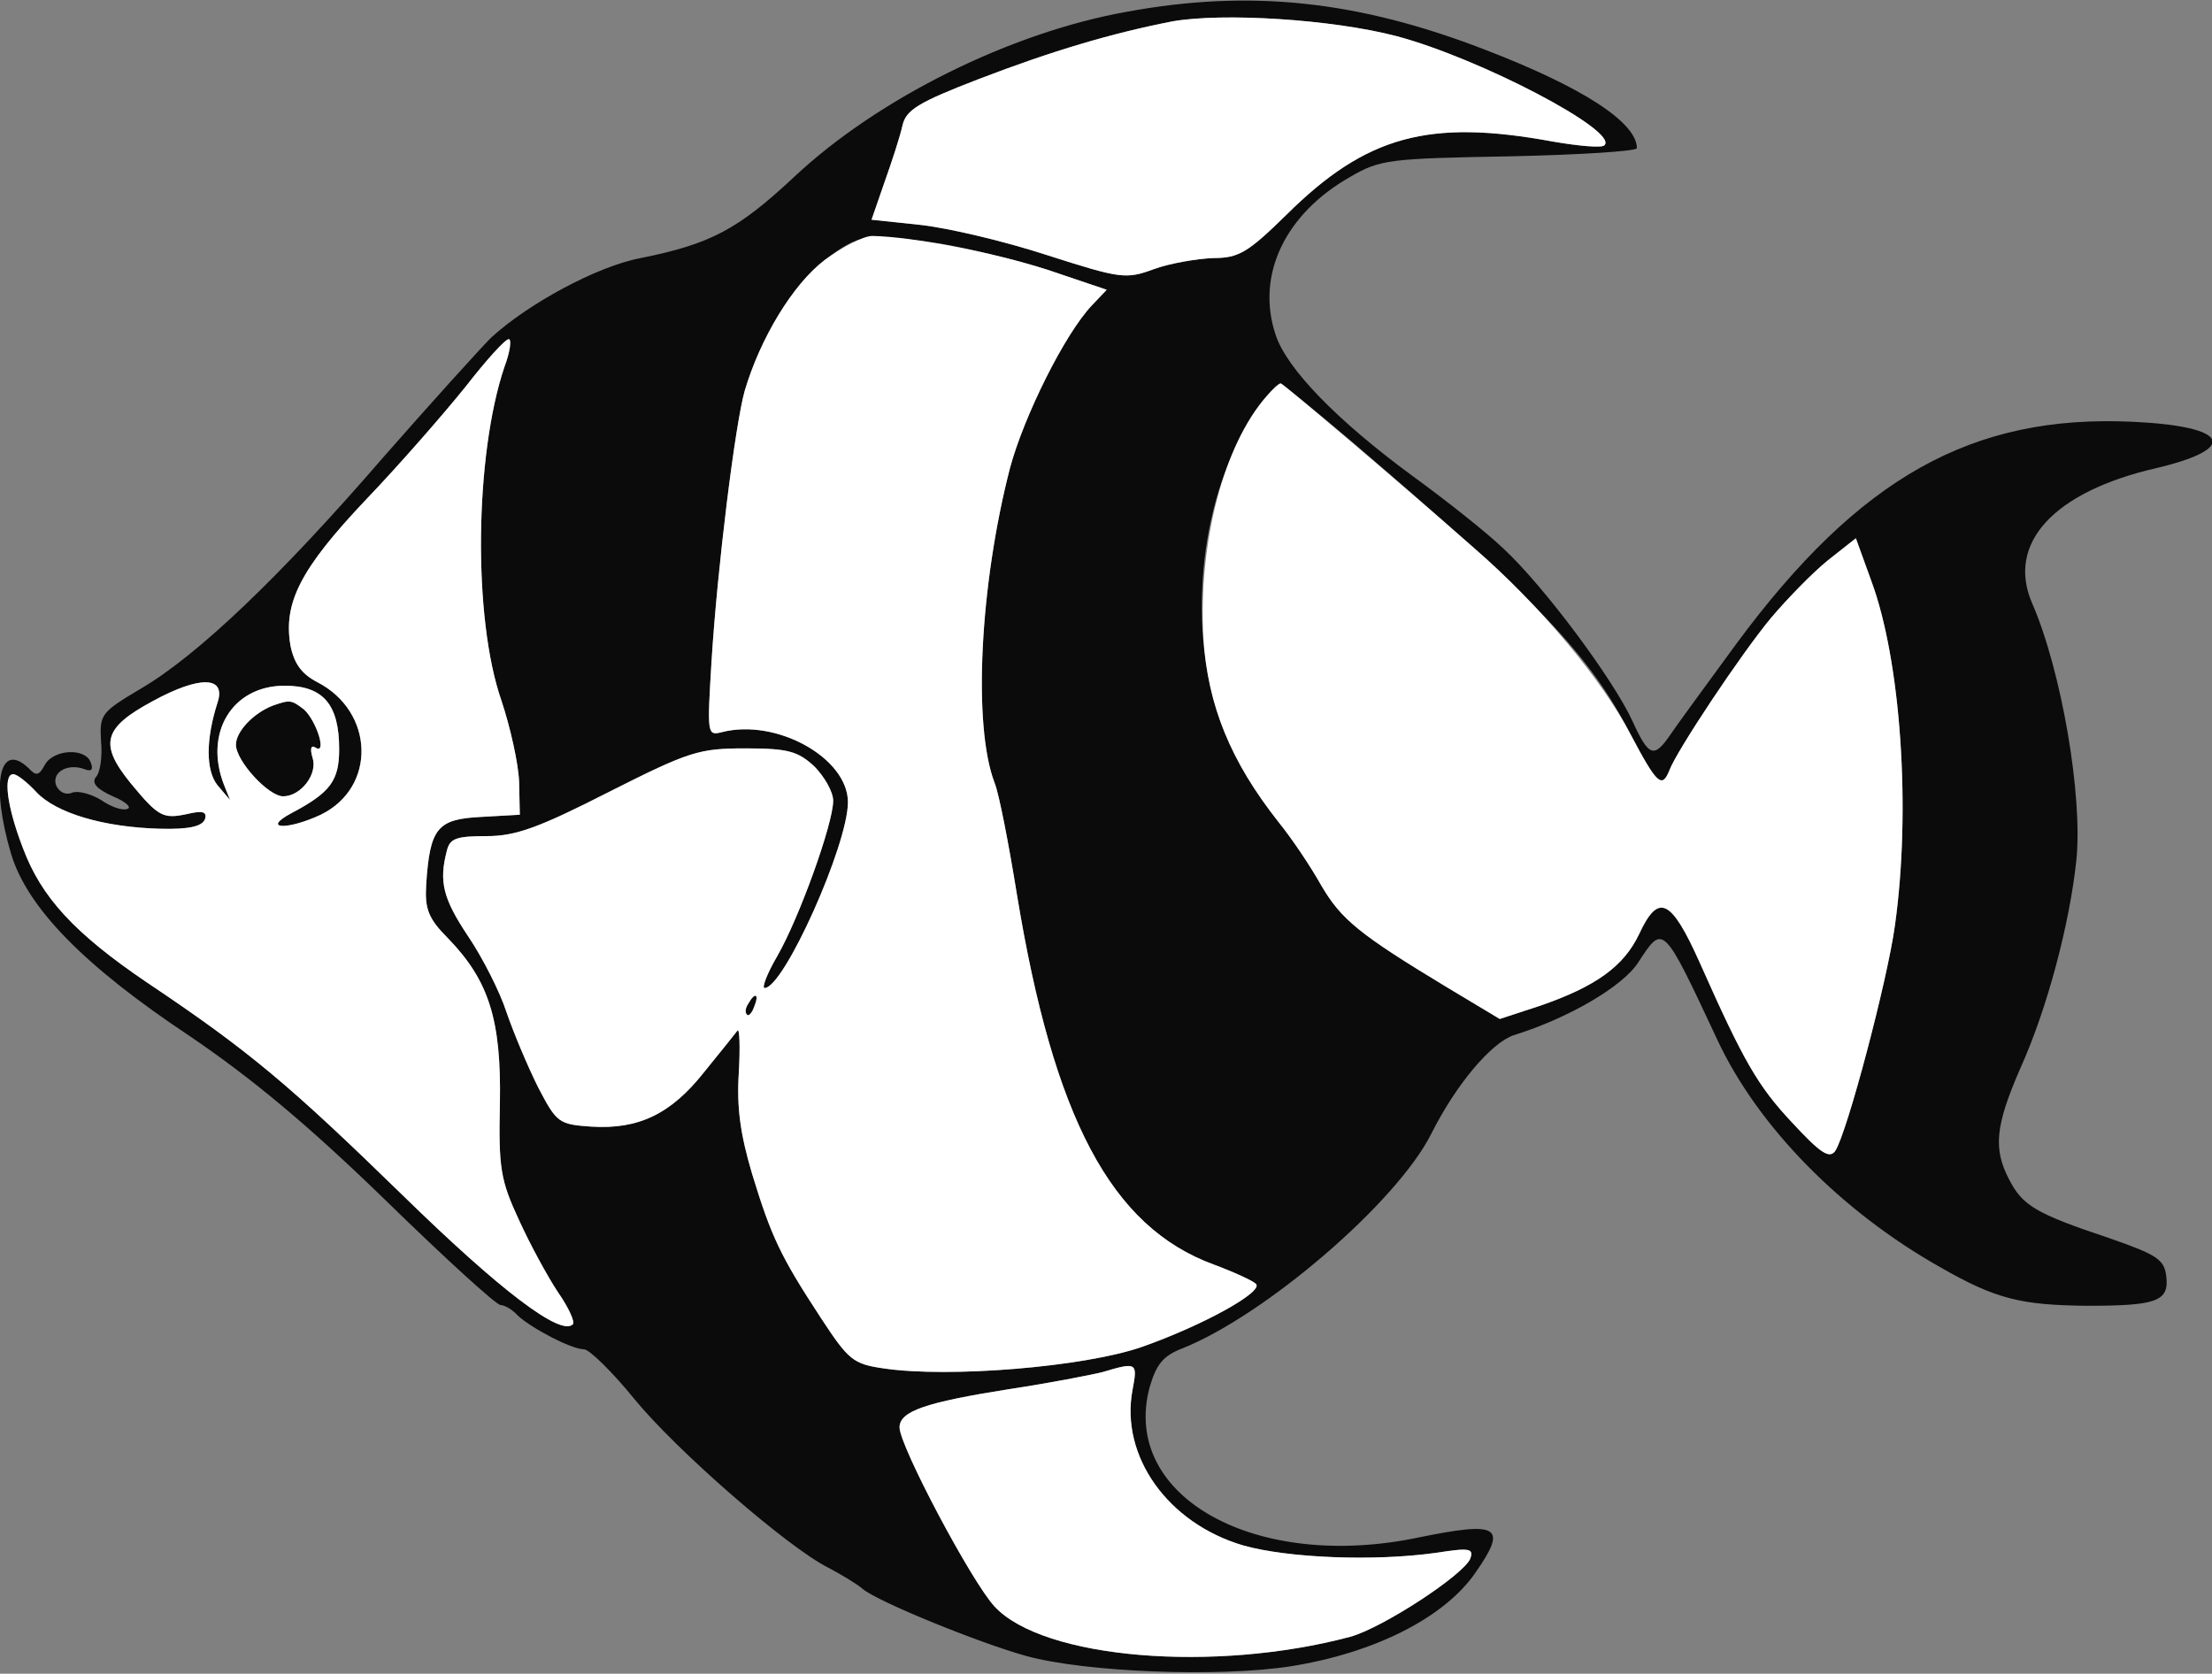 <?xml version="1.0" encoding="UTF-8"?>
<!--?xml version="1.0" standalone="no"?-->
<svg xmlns="http://www.w3.org/2000/svg" version="1.0" width="300pt" height="227pt" viewBox="0 0 300 227" preserveAspectRatio="xMidYMid meet">
  <rect x="0" y="0" width="300" height="227" fill="#808080" stroke="none"/>
  <g transform="translate(0,227) scale(0.1,-0.1)" fill="#0B0B0B" stroke="none">
    <path d="M1528 2254 c-157 -28 -337 -117 -451 -224 -77 -72 -114 -91 -208 -110 -59 -11 -153 -62 -203 -108 -15 -15 -81 -88 -146 -162 -139 -161 -252 -269 -329 -314 -54 -32 -56 -35 -54 -71 2 -21 -1 -43 -7 -49 -6 -8 1 -16 23 -26 17 -7 26 -15 20 -17 -7 -3 -23 3 -36 12 -13 8 -31 13 -39 10 -9 -4 -18 1 -22 10 -6 18 16 30 38 22 10 -4 13 -1 9 9 -7 20 -50 18 -62 -3 -8 -15 -12 -16 -22 -5 -40 38 -52 -21 -24 -116 22 -73 99 -152 242 -247 84 -57 160 -120 265 -222 81 -79 151 -143 157 -143 5 0 16 -6 23 -14 18 -17 73 -46 90 -46 7 0 38 -30 68 -67 58 -71 209 -202 263 -229 17 -9 39 -22 47 -29 20 -17 157 -73 222 -91 80 -22 261 -29 358 -14 114 18 209 66 251 127 44 63 32 70 -76 48 -222 -47 -405 55 -366 203 9 31 18 43 44 53 113 45 291 198 338 291 34 68 82 124 112 134 74 23 148 66 169 99 34 52 33 53 107 -105 55 -118 168 -233 303 -309 75 -43 109 -51 198 -52 95 0 112 6 108 40 -3 23 -12 29 -78 52 -99 33 -117 44 -135 79 -22 42 -19 73 15 151 37 82 67 197 76 282 9 87 -20 257 -60 349 -35 81 29 151 168 183 114 27 99 57 -32 63 -217 10 -370 -75 -537 -301 -41 -56 -82 -112 -90 -124 -22 -32 -29 -29 -51 19 -25 55 -119 182 -175 234 -24 23 -80 67 -124 99 -102 75 -170 145 -185 191 -27 81 13 164 101 214 41 24 54 25 217 28 94 2 172 7 172 11 0 35 -74 83 -207 134 -171 66 -317 82 -485 51z m366 -33 c113 -30 302 -129 282 -148 -3 -4 -35 -1 -70 5 -168 31 -253 8 -361 -99 -53 -52 -65 -59 -100 -59 -22 -1 -58 -7 -80 -15 -38 -14 -45 -13 -145 19 -58 19 -135 37 -172 41 l-66 7 18 52 c10 28 21 62 24 76 5 21 21 31 104 63 99 38 180 62 262 78 68 12 216 3 304 -20z m-621 -281 c37 -6 104 -22 148 -36 l80 -27 -20 -21 c-37 -39 -92 -150 -111 -220 -41 -158 -51 -350 -21 -428 6 -15 19 -82 30 -150 50 -305 128 -452 267 -503 27 -10 53 -22 57 -26 13 -10 -72 -57 -155 -86 -78 -27 -261 -42 -349 -29 -42 6 -48 11 -86 69 -55 84 -67 110 -93 195 -16 54 -21 90 -18 137 2 36 1 62 -2 57 -3 -4 -23 -29 -45 -56 -45 -57 -89 -78 -153 -74 -44 3 -47 5 -72 53 -14 28 -33 73 -43 102 -9 28 -33 75 -52 103 -34 51 -40 74 -29 116 4 17 13 20 54 20 39 0 70 11 166 60 109 55 122 59 185 59 58 0 71 -4 93 -24 14 -14 26 -35 26 -47 0 -31 -46 -159 -76 -211 -14 -24 -21 -43 -17 -43 26 0 113 194 113 252 0 60 -97 114 -171 95 -20 -5 -20 -3 -14 96 8 128 32 321 45 367 21 71 65 144 108 177 48 36 55 37 155 23z m-589 -168 c-40 -119 -43 -340 -4 -452 12 -36 23 -85 24 -110 l1 -45 -53 -3 c-59 -3 -69 -15 -74 -92 -2 -33 3 -46 30 -73 55 -57 72 -110 70 -223 -2 -89 1 -105 26 -159 15 -33 39 -77 53 -98 14 -20 23 -40 20 -43 -16 -17 -98 45 -232 176 -151 147 -206 194 -345 287 -99 67 -144 116 -169 183 -22 57 -27 100 -13 100 5 0 19 -11 31 -24 27 -29 92 -48 168 -50 39 -1 57 3 61 13 3 10 -3 12 -24 7 -33 -7 -39 -4 -77 42 -43 53 -37 75 30 111 64 35 100 34 88 -2 -16 -50 -16 -92 0 -112 l17 -20 -8 20 c-28 71 11 135 82 135 52 0 74 -25 74 -86 0 -43 -12 -59 -65 -87 -41 -22 -5 -23 40 -2 76 37 73 140 -5 180 -21 11 -31 25 -36 49 -10 58 13 104 102 198 46 48 106 117 135 153 28 36 54 65 59 65 4 0 2 -17 -6 -38z m1153 -104 c250 -214 319 -286 375 -395 35 -66 42 -73 52 -48 10 27 98 159 138 207 22 26 56 61 77 78 l38 30 21 -58 c40 -108 54 -310 32 -467 -10 -74 -65 -282 -81 -306 -8 -11 -20 -3 -58 38 -47 50 -66 83 -126 218 -39 87 -56 94 -82 38 -21 -44 -59 -71 -134 -97 l-55 -18 -70 42 c-121 73 -145 93 -172 139 -14 25 -40 64 -58 86 -17 22 -46 68 -64 103 -56 108 -53 287 7 407 23 45 51 85 60 85 1 0 47 -37 100 -82z m-301 -1283 c-17 -90 48 -181 150 -211 60 -17 177 -22 262 -10 45 7 51 6 46 -8 -9 -22 -119 -94 -163 -106 -184 -49 -416 -30 -482 41 -31 33 -129 218 -129 243 0 22 35 34 149 52 53 8 110 19 126 23 47 14 48 13 41 -24z" id="node1" class="node"></path>
    <path d="M1015 909 c-4 -6 -5 -12 -2 -15 2 -3 7 2 10 11 7 17 1 20 -8 4z" id="node2" class="node"></path>
    <path d="M370 1313 c-26 -10 -50 -35 -50 -53 0 -22 44 -70 64 -70 24 0 47 30 40 52 -4 13 -2 18 4 14 16 -10 1 37 -16 52 -17 13 -19 13 -42 5z" id="node3" class="node"></path>
  </g>
  <g transform="translate(0,227) scale(0.1,-0.1)" fill="#FFFFFF" stroke="none">
    <path d="M1590 2241 c-82 -16 -163 -40 -262 -78 -83 -32 -99 -42 -104 -63 -3 -14 -14 -48 -24 -76 l-18 -52 66 -7 c37 -4 114 -22 172 -41 100 -32 107 -33 145 -19 22 8 58 14 80 15 35 0 47 7 100 59 108 107 193 130 361 99 35 -6 67 -9 70 -5 20 19 -169 118 -282 148 -88 23 -236 32 -304 20z" id="node6" class="node"></path>
    <path d="M1118 1917 c-43 -33 -87 -106 -108 -177 -13 -46 -37 -239 -45 -367 -6 -99 -6 -101 14 -96 74 19 171 -35 171 -95 0 -58 -87 -252 -113 -252 -4 0 3 19 17 43 30 52 76 180 76 211 0 12 -12 33 -26 47 -22 20 -35 24 -93 24 -63 0 -76 -4 -185 -59 -96 -49 -127 -60 -166 -60 -41 0 -50 -3 -54 -20 -11 -42 -5 -65 29 -116 19 -28 43 -75 52 -103 10 -29 29 -74 43 -102 25 -48 28 -50 72 -53 64 -4 108 17 153 74 22 27 42 52 45 56 3 5 4 -21 2 -57 -3 -47 2 -83 18 -137 26 -85 38 -111 93 -195 38 -58 44 -63 86 -69 88 -13 271 2 349 29 83 29 168 76 155 86 -4 4 -30 16 -57 26 -139 51 -217 198 -267 503 -11 68 -24 135 -30 150 -30 78 -20 270 21 428 19 70 74 181 111 220 l20 21 -80 27 c-74 24 -184 45 -238 46 -12 0 -41 -15 -65 -33z m-95 -1012 c-3 -9 -8 -14 -10 -11 -3 3 -2 9 2 15 9 16 15 13 8 -4z" id="node7" class="node"></path>
    <path d="M631 1745 c-29 -36 -89 -105 -135 -153 -89 -94 -112 -140 -102 -198 5 -24 15 -38 36 -49 78 -40 81 -143 5 -180 -45 -21 -81 -20 -40 2 53 28 65 44 65 87 0 61 -22 86 -74 86 -71 0 -110 -64 -82 -135 l8 -20 -17 20 c-16 20 -16 62 0 112 12 36 -24 37 -88 2 -67 -36 -73 -58 -30 -111 38 -46 44 -49 77 -42 21 5 27 3 24 -7 -4 -10 -22 -14 -61 -13 -76 2 -141 21 -168 50 -12 13 -26 24 -31 24 -14 0 -9 -43 13 -100 25 -67 70 -116 169 -183 139 -93 194 -140 345 -287 134 -131 216 -193 232 -176 3 3 -6 23 -20 43 -14 21 -38 65 -53 98 -25 54 -28 70 -26 159 2 113 -15 166 -70 223 -27 27 -32 40 -30 73 5 77 15 89 74 92 l53 3 -1 45 c-1 25 -12 74 -24 110 -39 112 -36 333 4 452 8 21 10 38 6 38 -5 0 -31 -29 -59 -65z m-219 -437 c17 -15 32 -62 16 -52 -6 4 -8 -1 -4 -14 7 -22 -16 -52 -40 -52 -20 0 -64 48 -64 70 0 18 24 43 50 53 23 8 25 8 42 -5z" id="node8" class="node"></path>
    <path d="M1718 1733 c-59 -67 -93 -200 -86 -328 6 -92 37 -168 102 -250 18 -22 44 -61 58 -86 27 -46 51 -66 172 -139 l70 -42 55 18 c75 26 113 53 134 97 26 56 43 49 82 -38 60 -135 79 -168 126 -218 38 -41 50 -49 58 -38 16 24 71 232 81 306 22 157 8 359 -32 467 l-21 58 -38 -30 c-21 -17 -55 -52 -77 -78 -40 -48 -128 -180 -138 -207 -10 -25 -17 -18 -52 48 -39 75 -123 176 -213 254 -108 95 -259 223 -262 223 -2 0 -11 -8 -19 -17z" id="node9" class="node"></path>
    <path d="M1495 409 c-16 -4 -73 -15 -126 -23 -114 -18 -149 -30 -149 -52 0 -25 98 -210 129 -243 66 -71 298 -90 482 -41 44 12 154 84 163 106 5 14 -1 15 -46 8 -85 -12 -202 -7 -262 10 -102 30 -167 121 -150 211 7 37 6 38 -41 24z" id="node12" class="node"></path>
  </g>
</svg>

